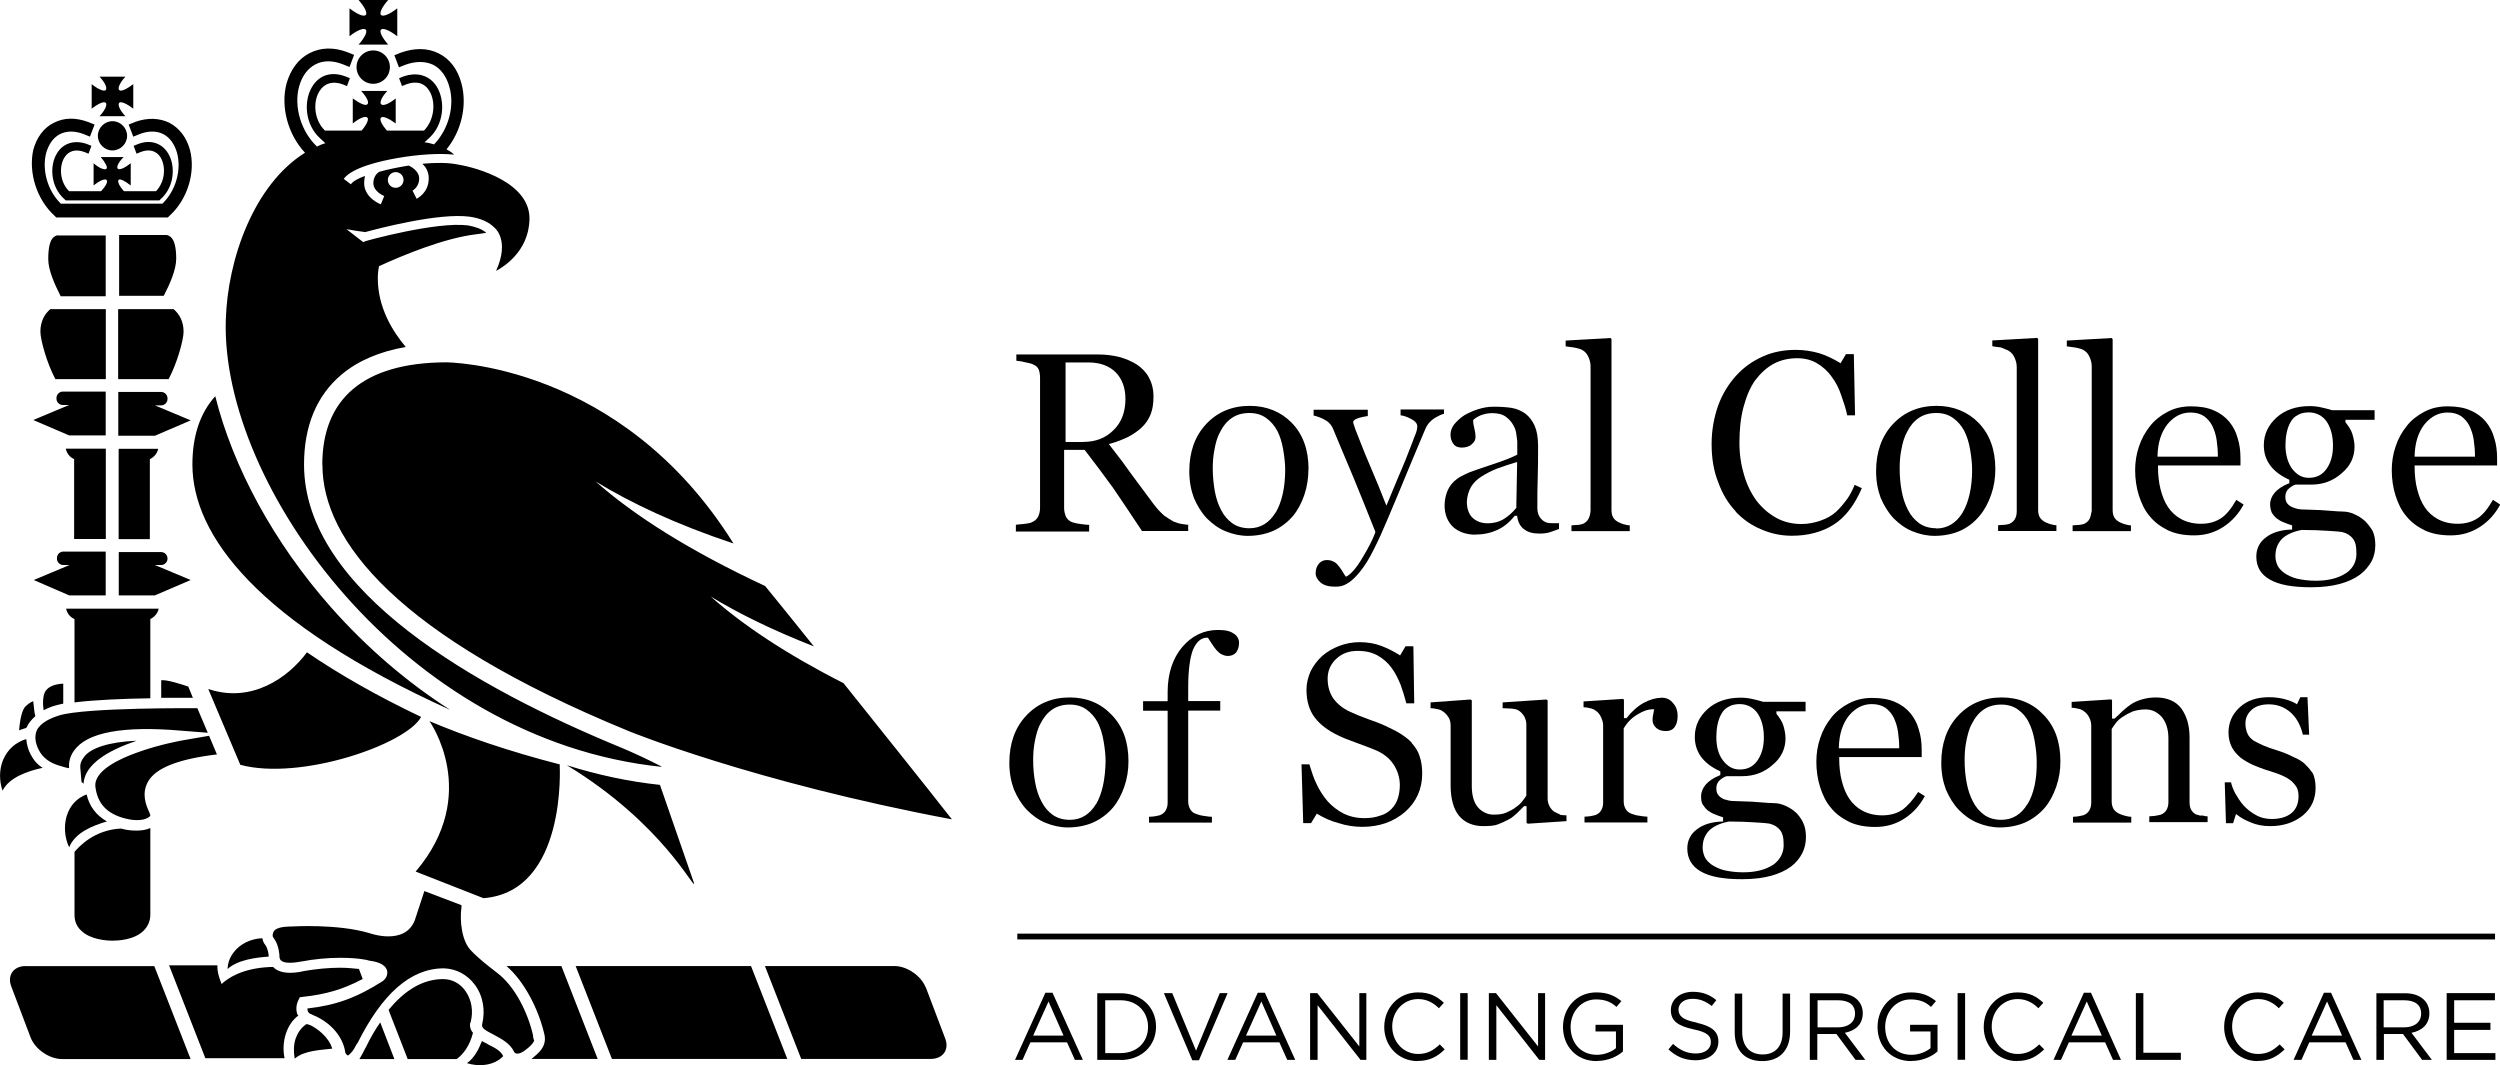 <?xml version="1.0" encoding="UTF-8"?><svg id="Layer_1" xmlns="http://www.w3.org/2000/svg" viewBox="0 0 206.72 88.08"><defs><style>.cls-1{stroke-width:0px;}</style></defs><path class="cls-1" d="M166.14,29.04c.21.14.34.31.45.55.1.24.17.48.17.76v11.95c0,.28-.07.48-.17.65s-.28.31-.48.38c-.14.03-.28.07-.48.07-.14,0-.28.03-.41.03v.48h4.82v-.48c-.14,0-.31-.03-.41-.07-.17-.03-.31-.1-.48-.17-.21-.1-.38-.24-.48-.41s-.14-.38-.14-.65v-14.09l-.07-.1-3.72.21v.48c.21.03.41.07.72.1.31.14.55.21.69.31"/><path class="cls-1" d="M108.2,38.79c0-1.58-.45-2.86-1.38-3.82-.9-.93-2.1-1.41-3.48-1.41-1.48,0-2.69.52-3.62,1.52s-1.38,2.31-1.38,3.89c0,.83.14,1.55.38,2.2.28.65.62,1.21,1.07,1.69.45.45.96.83,1.55,1.07s1.21.38,1.83.38c.76,0,1.48-.14,2.1-.41.62-.28,1.17-.69,1.62-1.21.41-.48.72-1.07.96-1.76.24-.72.34-1.41.34-2.14M105.48,42.37c-.52.86-1.24,1.31-2.17,1.31-.55,0-1.03-.14-1.41-.41-.38-.28-.69-.62-.93-1.1-.24-.45-.41-.96-.52-1.55-.1-.59-.17-1.21-.17-1.86,0-.52.03-1.03.14-1.58.1-.55.24-1.07.48-1.48.24-.48.55-.86.96-1.14s.9-.41,1.45-.41,1,.14,1.38.41.69.62.93,1.07c.21.41.38.93.48,1.52.1.59.17,1.14.17,1.69,0,1.48-.28,2.69-.79,3.55"/><path class="cls-1" d="M116.74,61.42c-.28-.31-.62-.55-1-.79-.38-.24-.79-.41-1.21-.62-.45-.21-.93-.38-1.41-.55-.48-.17-1-.38-1.52-.62-.59-.28-1.03-.65-1.34-1.07-.31-.45-.48-1-.48-1.65s.24-1.21.72-1.65c.48-.45,1.07-.65,1.76-.65s1.21.14,1.65.38.83.59,1.14,1c.31.41.55.9.76,1.41.17.48.34,1,.48,1.55h.65l-.07-4.72h-.65l-.45.76-.1-.07c-.45-.28-.93-.52-1.45-.72s-1.14-.31-1.79-.31c-.59,0-1.14.1-1.69.31-.55.21-1,.48-1.41.83-.41.38-.72.79-.96,1.27-.21.48-.34,1-.34,1.52,0,.96.24,1.72.69,2.31s1.1,1.07,1.89,1.45c.41.21.93.41,1.52.62.59.21,1.1.41,1.55.59.69.28,1.21.69,1.55,1.21s.52,1.1.52,1.72c0,.41-.07.79-.17,1.1-.1.31-.28.62-.52.86s-.55.45-.93.55c-.38.14-.79.21-1.31.21-.65,0-1.24-.14-1.72-.38s-.93-.59-1.31-1c-.38-.45-.69-.93-.93-1.45-.24-.48-.41-1.03-.59-1.62h-.65l.14,4.86h.65l.48-.79.1.07c.48.28,1.03.55,1.69.72.65.21,1.31.31,1.96.31,1.41,0,2.58-.41,3.55-1.24.93-.83,1.41-1.89,1.41-3.17,0-.55-.07-1-.21-1.41-.1-.38-.34-.76-.65-1.1"/><path class="cls-1" d="M88.46,57.67c-1.48,0-2.69.52-3.62,1.52-.93,1-1.38,2.31-1.38,3.89,0,.83.14,1.55.38,2.2.28.65.62,1.21,1.07,1.69.45.45.96.83,1.55,1.07s1.21.38,1.83.38c.76,0,1.48-.14,2.1-.41.62-.28,1.17-.69,1.62-1.21.41-.48.72-1.07.96-1.76s.34-1.38.34-2.1c0-1.58-.45-2.86-1.38-3.82-.9-.96-2.07-1.45-3.48-1.45M90.63,66.48c-.52.86-1.24,1.31-2.17,1.31-.55,0-1.03-.14-1.41-.41-.38-.28-.69-.62-.93-1.1-.24-.45-.41-.96-.52-1.55s-.17-1.21-.17-1.86c0-.52.03-1.03.14-1.58s.24-1.07.48-1.48c.24-.48.55-.86.96-1.14.41-.28.9-.41,1.45-.41s1,.14,1.38.41c.38.28.69.62.93,1.07.21.41.38.93.48,1.52.1.59.17,1.14.17,1.69-.03,1.48-.28,2.69-.79,3.55"/><path class="cls-1" d="M119.43,33.86h-3.62v.48c.28.03.55.14.83.28.34.17.55.38.55.62,0,.17-.03.38-.14.65-.1.24-.17.41-.21.55-.41,1.07-.79,2.03-1.14,2.82-.34.79-.65,1.58-.96,2.31l-.1.24-.1-.24c-.31-.79-.72-1.83-1.27-3.1-.55-1.27-.93-2.31-1.21-3-.03-.1-.07-.21-.1-.31-.03-.1-.07-.17-.07-.24,0-.21.31-.31.52-.38.24-.07.48-.1.69-.14v-.52h-4.48v.48c.31.07.59.17.9.34.34.17.59.45.72.79.59,1.38,1.14,2.76,1.69,4.03.52,1.27,1.14,2.79,1.79,4.44v.07c-.21.59-.59,1.31-1.07,2.1-.48.83-.93,1.31-1.27,1.52l-.1.03-.07-.1c-.07-.1-.17-.28-.28-.45s-.21-.31-.31-.41c-.1-.14-.24-.24-.41-.31-.14-.07-.31-.1-.52-.1-.24,0-.45.1-.62.28-.17.21-.28.45-.28.79,0,.31.14.55.41.79.28.24.69.34,1.21.34.28,0,.52-.03.76-.14s.52-.28.83-.59c.31-.31.65-.72,1-1.27s.72-1.31,1.17-2.27c.34-.76.83-1.93,1.48-3.48.65-1.58,1.38-3.34,2.2-5.27.17-.41.45-.72.79-.93.31-.17.55-.31.76-.34v-.38h.03Z"/><path class="cls-1" d="M102.06,52.43c-.28-.24-.72-.34-1.34-.34-1.17,0-2.17.48-2.96,1.41-.79.93-1.21,2.2-1.21,3.72v.76h-2.03v.79h2.03v7.61c0,.28-.07.48-.17.65s-.28.31-.48.38c-.14.03-.28.07-.48.1l-.41.03v.48h5.2v-.48c-.17,0-.38-.03-.62-.07-.28-.03-.52-.1-.69-.17-.24-.07-.38-.21-.48-.38-.1-.17-.17-.38-.17-.65v-7.51h2.65v-.79h-2.65v-1.14c0-1.38.14-2.41.38-3.07.28-.65.65-1.03,1.17-1.03h.07l.03.03c.07.1.17.28.31.48.1.17.24.34.38.52.14.14.28.28.41.34s.31.14.52.14c.31,0,.52-.1.69-.28.14-.21.24-.45.24-.72.03-.34-.1-.59-.38-.83"/><path class="cls-1" d="M121.98,44.2c.72,0,1.31-.14,1.83-.38s1-.62,1.41-1.14l.03-.03h.21v.1c.07.45.28.83.59,1.03.31.24.72.34,1.24.34.31,0,.59-.03.83-.1.24-.07.48-.17.79-.28v-.48h-.59c-.24,0-.41-.03-.55-.1-.21-.1-.38-.28-.48-.45-.1-.17-.17-.41-.17-.69,0-.9,0-1.76.03-2.51.03-.76.03-1.65.03-2.65,0-.69-.1-1.24-.28-1.65s-.45-.76-.76-1c-.34-.24-.72-.41-1.14-.48s-.93-.1-1.52-.1c-.41,0-.83.07-1.27.21-.45.14-.79.31-1.1.48-.34.21-.62.48-.86.76-.21.28-.31.55-.31.86,0,.28.07.55.24.76.14.21.38.31.69.31.34,0,.65-.1.83-.28.21-.17.31-.38.31-.59s-.03-.45-.1-.72-.1-.48-.1-.65v-.03l.03-.03c.14-.14.31-.24.62-.38.28-.1.59-.17.93-.17.48,0,.86.1,1.14.31.28.21.48.45.62.72.14.24.21.48.24.76.03.28.07.45.07.55v1.1l-.07.03c-.34.17-1,.45-1.96.76-.96.31-1.58.55-1.89.65-.24.1-.52.24-.79.38-.28.17-.48.34-.65.52-.21.24-.38.52-.48.83-.1.31-.17.65-.17,1.03,0,.72.24,1.34.72,1.79.48.41,1.1.62,1.83.62M121.63,40.27c.21-.34.48-.62.86-.86s.83-.48,1.27-.65.96-.34,1.55-.52l.14-.03-.07,3.79-.03.03c-.28.34-.59.62-.96.86s-.86.38-1.38.38c-.48,0-.9-.14-1.24-.45-.31-.28-.48-.76-.48-1.34.03-.45.14-.86.34-1.21"/><path class="cls-1" d="M143.51,42.3c.62.65,1.31,1.14,2.14,1.48.79.34,1.62.52,2.51.52,1.34,0,2.51-.31,3.48-.93.93-.59,1.72-1.62,2.31-3l-.59-.28c-.17.41-.38.83-.62,1.17-.28.38-.59.76-.93,1.07s-.79.55-1.27.72c-.48.17-1.03.28-1.58.28-.76,0-1.48-.17-2.1-.52-.62-.34-1.17-.83-1.62-1.41-.45-.62-.79-1.31-1.03-2.14-.24-.79-.38-1.69-.38-2.65,0-1.07.1-2.07.34-2.96.24-.9.55-1.62.96-2.2.45-.59.96-1.07,1.55-1.38s1.24-.45,1.93-.45c.62,0,1.17.14,1.62.41.48.28.9.65,1.24,1.14.31.41.59.93.79,1.55.21.59.38,1.1.48,1.62h.65l-.1-5.06h-.65l-.45.76-.1-.07c-.52-.31-1.1-.59-1.65-.76-.59-.17-1.24-.28-1.96-.28-.96,0-1.89.17-2.72.55-.86.38-1.58.9-2.2,1.58s-1.14,1.52-1.48,2.45c-.34.96-.55,2.03-.55,3.2s.17,2.24.55,3.17c.34.96.83,1.76,1.45,2.41"/><path class="cls-1" d="M98.34,43.4c-.17,0-.34-.03-.59-.07-.28-.03-.52-.14-.72-.21-.24-.14-.52-.31-.76-.48-.24-.21-.55-.52-.86-.93-.69-.93-1.31-1.76-1.79-2.41-.48-.69-1.1-1.52-1.83-2.45l-.1-.14.14-.03c.52-.14,1-.34,1.45-.55.41-.21.79-.48,1.1-.76.34-.31.59-.69.76-1.1s.24-.93.24-1.48c0-.62-.14-1.14-.38-1.58-.24-.45-.59-.79-1-1.07-.45-.28-.93-.48-1.45-.62-.55-.14-1.14-.21-1.76-.21h-6.75v.52c.17.03.38.03.62.1.28.07.52.1.69.17.28.1.48.28.55.48.07.21.1.41.1.69v10.75c0,.28-.07.52-.17.72s-.28.34-.52.45c-.14.07-.38.1-.69.14-.28.03-.48.03-.62.07v.55h6.06v-.55c-.21,0-.41-.03-.69-.07-.31-.03-.55-.1-.69-.14-.28-.1-.45-.28-.55-.48-.07-.21-.14-.41-.14-.69v-4.82h1.69l.03.03c.83,1.07,1.62,2.14,2.34,3.13.69,1,1.48,2.2,2.38,3.55h3.82v-.52h.07ZM89.59,36.55h-1.48v-6.58h1.89c.96,0,1.72.28,2.27.83.52.55.79,1.27.79,2.2,0,1.07-.34,1.96-1,2.58-.65.65-1.48.96-2.48.96"/><path class="cls-1" d="M181.67,67.38c-.24-.1-.38-.24-.48-.41s-.14-.38-.14-.65v-5.34c0-1-.24-1.79-.69-2.41-.45-.59-1.17-.9-2.1-.9-.45,0-.83.07-1.17.17s-.65.24-.9.41c-.21.14-.45.34-.69.55-.24.24-.45.45-.62.59l-.03.03h-.21v-1.52l-.07-.07-3.27.21v.48c.17,0,.34.03.48.07.21.03.38.1.52.21.21.14.34.31.45.52s.17.45.17.69v6.37c0,.28-.07.48-.17.65s-.28.31-.48.38c-.14.03-.28.07-.48.1l-.38.03v.48h4.82v-.48c-.14,0-.31-.03-.45-.07-.17-.03-.34-.1-.52-.17-.21-.1-.38-.24-.48-.38-.1-.17-.17-.38-.17-.65v-5.99c.07-.1.17-.28.31-.45.14-.21.34-.38.59-.55s.52-.31.83-.45c.31-.1.69-.17,1.07-.17.52,0,.96.21,1.34.62.34.41.55,1,.55,1.76v5.3c0,.28-.07.48-.17.65s-.28.31-.48.38c-.14.03-.31.07-.52.1-.14,0-.31.03-.41.03v.48h4.82v-.48c-.17,0-.31-.03-.41-.07-.14.03-.31,0-.45-.07"/><path class="cls-1" d="M184.91,41.34c-.41.72-.83,1.24-1.27,1.52-.48.31-1.03.45-1.65.45s-1.17-.14-1.62-.38c-.45-.24-.83-.59-1.1-1-.28-.41-.48-.93-.62-1.48-.14-.55-.21-1.17-.21-1.86v-.1h6.82v-.59c0-.62-.07-1.17-.24-1.69-.14-.52-.38-.96-.69-1.34-.31-.38-.76-.72-1.27-.93-.52-.24-1.17-.34-1.89-.34s-1.34.14-1.93.45c-.59.31-1.07.69-1.45,1.17-.41.52-.72,1.07-.93,1.72-.21.62-.31,1.27-.31,1.93,0,.72.1,1.45.31,2.1s.48,1.24.9,1.72c.38.48.9.86,1.52,1.17.62.28,1.31.41,2.14.41.93,0,1.72-.24,2.45-.72.69-.45,1.24-1.07,1.65-1.83l-.59-.38ZM178.4,37.69c.03-1.1.31-1.96.83-2.62.52-.62,1.14-.96,1.89-.96.45,0,.83.1,1.14.31.28.21.52.48.69.83.14.31.28.69.34,1.14s.1.86.1,1.27v.1h-4.99v-.07Z"/><path class="cls-1" d="M172.75,42.96c-.1.17-.28.31-.48.38-.14.03-.28.07-.48.07-.14,0-.28.03-.41.03v.48h4.82v-.48c-.14,0-.31-.03-.41-.07-.17-.03-.31-.1-.48-.17-.21-.1-.38-.24-.48-.41s-.14-.38-.14-.65v-14.09l-.07-.1-3.72.21v.48c.21.03.45.07.72.1.34.07.59.14.72.24.21.14.34.31.45.55.1.24.17.48.17.76v11.95c-.07.34-.1.55-.21.72"/><path class="cls-1" d="M190.63,63.21c-.24-.24-.59-.45-1-.62-.41-.21-.83-.38-1.27-.52-.45-.14-.86-.28-1.17-.41-.31-.14-.59-.28-.83-.41-.24-.17-.41-.34-.52-.59s-.17-.52-.17-.83c0-.45.17-.83.52-1.14s.83-.45,1.41-.45c.72,0,1.34.24,1.86.72.48.45.79,1.07.96,1.79h.52l-.14-3.1h-.59l-.28.59-.1-.07c-.24-.14-.59-.28-1-.38-.41-.1-.83-.14-1.21-.14-1.03,0-1.83.28-2.45.86-.59.55-.9,1.24-.9,2.07,0,.45.1.86.28,1.21s.45.62.72.86c.28.21.62.41,1,.59.41.17.76.31,1.07.41.41.14.79.24,1.14.38s.62.28.86.45.41.38.55.59c.14.24.17.52.17.79,0,.59-.21,1.07-.59,1.38s-.93.48-1.62.48c-.48,0-.93-.1-1.34-.34-.38-.21-.72-.48-1-.79s-.48-.65-.69-1c-.17-.34-.28-.62-.34-.9h-.52l.1,3.38h.59l.24-.76.14.1c.21.17.55.38,1.07.59.48.21,1.03.31,1.62.31,1.1,0,2-.31,2.72-.9.69-.59,1.03-1.34,1.03-2.27,0-.45-.07-.83-.21-1.17-.17-.24-.38-.52-.65-.76"/><path class="cls-1" d="M128.59,67.17c-.21-.14-.34-.28-.45-.48-.1-.17-.17-.41-.17-.65v-8.13l-.1-.07-3.62.24v.48c.28,0,.52.03.72.03.28.03.48.07.62.17.21.14.34.31.45.48.1.21.17.41.17.65v5.89c-.07.14-.21.31-.34.48s-.31.34-.52.48c-.21.17-.48.31-.79.45-.31.14-.65.17-1.07.17-.48,0-.93-.21-1.27-.59s-.52-1-.52-1.76v-7.1l-.1-.07-3.31.24v.48c.17,0,.34.03.52.07.21.03.38.1.52.21.21.14.34.31.45.48s.17.41.17.69v4.93c0,1.1.24,1.96.69,2.51.45.55,1.14.86,2,.86.52,0,.93-.03,1.21-.14s.59-.24.9-.41c.28-.14.48-.34.69-.52l.55-.55.03-.03h.21v1.38l.1.07,3.2-.21v-.48c-.17,0-.34-.03-.48-.03-.14-.1-.31-.14-.45-.24"/><path class="cls-1" d="M206.13,41.34c-.41.72-.83,1.24-1.27,1.52-.48.31-1.03.45-1.65.45s-1.17-.14-1.62-.38c-.45-.24-.83-.59-1.1-1-.28-.41-.48-.93-.62-1.48-.14-.55-.21-1.17-.21-1.86v-.1h6.82v-.59c0-.62-.07-1.17-.24-1.69-.14-.52-.38-.96-.69-1.34-.31-.38-.76-.72-1.27-.93-.52-.24-1.17-.34-1.89-.34s-1.34.14-1.93.45c-.59.31-1.07.69-1.45,1.17-.41.52-.72,1.07-.93,1.72-.21.62-.31,1.27-.31,1.93,0,.72.1,1.45.31,2.1.21.65.48,1.24.9,1.72.38.48.9.86,1.52,1.17.62.28,1.31.41,2.14.41.93,0,1.72-.24,2.45-.72.69-.45,1.24-1.07,1.65-1.83l-.59-.38ZM199.66,37.69c.03-1.1.31-1.96.83-2.62.52-.62,1.14-.96,1.89-.96.45,0,.83.1,1.14.31.28.21.52.48.69.83.14.31.28.69.34,1.14s.1.86.1,1.27v.1h-4.99v-.07Z"/><path class="cls-1" d="M165.52,57.67c-1.48,0-2.69.52-3.62,1.52-.93,1-1.38,2.31-1.38,3.89,0,.83.14,1.55.38,2.2.28.65.62,1.21,1.07,1.69.45.45.96.83,1.55,1.07s1.21.38,1.83.38c.76,0,1.48-.14,2.1-.41.62-.28,1.17-.69,1.62-1.21.41-.48.72-1.07.96-1.76.24-.69.34-1.38.34-2.1,0-1.58-.45-2.86-1.38-3.82-.9-.96-2.07-1.45-3.48-1.45M167.65,66.48c-.52.86-1.24,1.31-2.17,1.31-.55,0-1.03-.14-1.41-.41-.38-.28-.69-.62-.93-1.1-.24-.45-.41-.96-.52-1.55s-.17-1.21-.17-1.86c0-.52.03-1.03.14-1.58s.24-1.07.48-1.48c.24-.48.55-.86.96-1.14.41-.28.9-.41,1.45-.41s1,.14,1.38.41c.38.28.69.62.9,1.07.21.41.38.93.48,1.52.1.59.17,1.14.17,1.69.03,1.48-.24,2.69-.76,3.55"/><path class="cls-1" d="M195.52,43.06c-.24-.24-.55-.41-.86-.55s-.62-.21-.93-.21c-.24,0-.62-.03-1.14-.07s-.96-.07-1.24-.07-.55-.03-.83-.03-.52-.03-.72-.1c-.21-.07-.41-.14-.59-.31s-.24-.38-.24-.65.1-.52.31-.69c.17-.14.38-.28.55-.31h1.31c.93,0,1.79-.31,2.48-.93.72-.59,1.07-1.34,1.07-2.2,0-.34-.07-.69-.17-1.03s-.31-.65-.55-.96l-.03-.03v-.21h2.41v-.79h-3.51c-.31-.1-.62-.17-.93-.24-.31-.07-.62-.1-.93-.1-1.1,0-2.03.31-2.72.93s-1.07,1.38-1.07,2.31c0,.62.17,1.17.52,1.65s.86.86,1.52,1.17l.07.03v.31h-.07c-.52.21-.9.48-1.14.76-.24.28-.38.62-.38.96,0,.28.07.52.14.69.1.17.24.34.41.48.14.1.34.24.55.31.21.1.45.17.65.24l.07.03v.34h-.1c-.83.03-1.55.24-2.07.65-.52.38-.79.93-.79,1.58,0,.86.38,1.48,1.1,1.89.76.45,1.89.65,3.44.65.93,0,1.72-.1,2.38-.28.62-.17,1.17-.41,1.65-.76.41-.31.72-.69.96-1.1.21-.41.31-.86.31-1.34s-.07-.86-.24-1.21c-.17-.28-.38-.55-.65-.83M188.98,36.82c0-.34.03-.69.1-1.03.07-.34.17-.62.31-.86.14-.28.34-.48.62-.62.24-.14.55-.21.9-.21.62,0,1.14.28,1.48.76.34.52.52,1.17.52,2,0,.76-.17,1.38-.52,1.89s-.83.76-1.48.76c-.59,0-1.03-.28-1.41-.79-.31-.45-.52-1.1-.52-1.89M193.97,47.4c-.62.41-1.45.62-2.48.62-.59,0-1.1-.07-1.55-.17-.41-.1-.76-.28-1.03-.45-.28-.21-.48-.41-.59-.65-.1-.24-.17-.48-.17-.76,0-.59.17-1.03.52-1.41.34-.34.9-.62,1.65-.76h.03c.79,0,1.52.03,2.1.07.62.03,1,.07,1.21.1.41.1.69.28.9.55.21.28.28.62.28,1.03.07.79-.24,1.41-.86,1.83"/><path class="cls-1" d="M137.34,57.7c-.41,0-.9.14-1.41.41-.52.28-1,.72-1.41,1.24l-.03.03h-.21v-1.52l-.07-.07-3.27.21v.48c.17,0,.34.03.48.07.21.03.38.1.52.21.21.14.34.31.45.55.1.21.17.45.17.69v6.37c0,.28-.07.48-.17.65s-.28.31-.48.38c-.14.03-.28.07-.48.1l-.41.03v.48h5.2v-.48c-.17,0-.38-.03-.62-.07-.28-.03-.52-.1-.69-.17-.21-.07-.38-.21-.48-.38s-.17-.38-.17-.65v-6.03c.31-.52.69-.9,1.17-1.17.45-.28.86-.41,1.21-.41h.14l-.03.14c-.03.14-.03.24-.07.38-.03.1-.03.24-.03.41,0,.21.1.41.28.59s.45.28.83.28c.31,0,.55-.1.72-.34s.24-.55.24-.9c0-.45-.14-.83-.38-1.07-.24-.31-.55-.45-.96-.45"/><path class="cls-1" d="M131.31,42.96c-.1.17-.28.31-.48.38-.14.03-.28.07-.48.07-.14,0-.28.03-.41.03v.48h4.82v-.48c-.14,0-.31-.03-.41-.07-.17-.03-.31-.1-.48-.17-.21-.1-.38-.24-.48-.41s-.14-.38-.14-.65v-14.09l-.07-.1-3.72.21v.48c.21.03.45.07.72.1.34.07.59.14.72.24.21.14.34.31.45.55.1.24.17.48.17.76v11.95c-.03.34-.1.55-.21.72"/><path class="cls-1" d="M163.69,42.65c.41-.48.72-1.07.96-1.76.24-.69.34-1.38.34-2.1,0-1.58-.45-2.86-1.38-3.82-.9-.93-2.1-1.41-3.48-1.41-1.48,0-2.69.52-3.62,1.52s-1.38,2.31-1.38,3.89c0,.83.14,1.55.38,2.2.28.65.62,1.21,1.07,1.69.45.45.96.83,1.55,1.07s1.21.38,1.83.38c.76,0,1.48-.14,2.1-.41.62-.28,1.17-.69,1.62-1.24M160.11,43.68c-.55,0-1.03-.14-1.41-.41-.38-.28-.69-.62-.93-1.1-.24-.45-.41-.96-.52-1.55s-.17-1.21-.17-1.86c0-.52.03-1.07.14-1.58.1-.55.24-1.07.48-1.48.24-.48.55-.86.96-1.14.41-.28.9-.41,1.45-.41s1,.14,1.38.41.69.62.93,1.07c.21.41.38.93.48,1.52.1.59.17,1.14.17,1.69,0,1.48-.28,2.69-.79,3.55-.52.86-1.27,1.31-2.17,1.31"/><path class="cls-1" d="M157.28,66.97c-.45.31-1.03.45-1.65.45s-1.17-.14-1.62-.38c-.45-.24-.83-.59-1.1-1-.28-.41-.48-.93-.62-1.48-.14-.55-.21-1.17-.21-1.86v-.1h6.82v-.59c0-.62-.07-1.17-.24-1.69-.14-.52-.38-.96-.69-1.34s-.76-.72-1.27-.93c-.52-.24-1.17-.34-1.89-.34s-1.34.14-1.93.45-1.07.69-1.45,1.17c-.41.52-.72,1.07-.93,1.72-.21.62-.31,1.27-.31,1.93,0,.72.1,1.45.31,2.1s.48,1.24.9,1.72c.38.48.9.86,1.52,1.17.62.28,1.31.41,2.14.41.93,0,1.72-.24,2.45-.72.69-.45,1.24-1.07,1.65-1.83l-.55-.34c-.45.69-.9,1.17-1.31,1.48M152.05,61.8c.03-1.1.31-1.96.83-2.62.52-.62,1.14-.96,1.89-.96.45,0,.83.1,1.14.31.28.21.52.48.69.83.14.31.28.69.34,1.14s.1.86.1,1.27v.1h-4.99v-.07Z"/><path class="cls-1" d="M148.47,67.17c-.24-.24-.55-.41-.86-.55s-.62-.21-.93-.21c-.24,0-.62-.03-1.14-.07s-.93-.07-1.24-.07c-.28,0-.55-.03-.83-.03s-.52-.03-.72-.1c-.21-.03-.41-.14-.59-.31s-.24-.38-.24-.65.1-.52.31-.69c.17-.14.38-.28.55-.31h1.31c.93,0,1.79-.31,2.48-.93.72-.59,1.07-1.34,1.07-2.2,0-.34-.07-.69-.17-1.03s-.31-.65-.55-.96l-.03-.03v-.21h2.41v-.79h-3.51c-.31-.1-.62-.17-.93-.24-.31-.07-.62-.1-.93-.1-1.1,0-2.03.31-2.72.93-.69.62-1.07,1.38-1.07,2.31,0,.62.17,1.17.52,1.65s.86.86,1.52,1.17l.07.03v.31l-.07.03c-.52.21-.9.48-1.14.76-.24.28-.38.62-.38.96,0,.28.03.52.14.69s.24.34.41.48c.14.1.34.24.55.31.21.1.45.17.65.24l.07.03v.34h-.1c-.83.03-1.55.24-2.07.65-.52.38-.79.93-.79,1.58,0,.83.38,1.48,1.1,1.89.76.45,1.89.65,3.44.65.93,0,1.72-.1,2.38-.28.62-.17,1.17-.41,1.65-.76.41-.31.72-.69.93-1.1s.31-.86.31-1.34-.07-.86-.24-1.21c-.14-.31-.38-.62-.62-.86M141.92,60.94c0-.34.03-.69.1-1.03.07-.34.17-.62.31-.86.14-.28.34-.48.62-.62.24-.14.55-.21.9-.21.62,0,1.14.28,1.48.76.34.52.52,1.17.52,2,0,.76-.17,1.38-.52,1.89s-.83.76-1.48.76c-.59,0-1.03-.28-1.41-.79-.34-.45-.52-1.1-.52-1.89M146.61,71.51c-.62.41-1.45.62-2.48.62-.59,0-1.1-.07-1.55-.17-.41-.1-.76-.28-1.03-.45-.28-.21-.48-.41-.59-.65-.1-.24-.17-.48-.17-.76,0-.59.17-1.03.52-1.41.34-.34.9-.62,1.65-.76h.03c.79,0,1.52.03,2.1.07.62.03,1.03.07,1.21.1.41.1.69.28.9.55.21.28.28.62.28,1.03.07.79-.28,1.41-.86,1.83"/><rect class="cls-1" x="84.12" y="77.2" width="122.19" height=".48"/><path class="cls-1" d="M89.53,87.64h-.65l-.65-1.45h-3.03l-.65,1.45h-.62l2.51-5.55h.59l2.51,5.55ZM86.7,82.81l-1.27,2.82h2.51l-1.24-2.82Z"/><path class="cls-1" d="M92.66,87.64h-1.93v-5.51h1.93c1.72,0,2.93,1.17,2.93,2.76s-1.21,2.76-2.93,2.76M92.66,82.71h-1.27v4.37h1.27c1.38,0,2.27-.93,2.27-2.17s-.9-2.2-2.27-2.2"/><polygon class="cls-1" points="100.86 82.12 101.51 82.12 99.14 87.67 98.59 87.67 96.24 82.12 96.93 82.12 98.9 86.88 100.86 82.12"/><path class="cls-1" d="M107.09,87.64h-.65l-.65-1.45h-3l-.65,1.45h-.65l2.51-5.55h.59l2.51,5.55ZM104.3,82.81l-1.27,2.82h2.51l-1.24-2.82Z"/><polygon class="cls-1" points="112.4 82.12 112.98 82.12 112.98 87.64 112.5 87.64 108.95 83.12 108.95 87.64 108.33 87.64 108.33 82.12 108.92 82.12 112.4 86.53 112.4 82.12"/><path class="cls-1" d="M117.22,87.74c-1.58,0-2.76-1.24-2.76-2.82s1.17-2.86,2.79-2.86c1,0,1.58.34,2.14.86l-.41.45c-.45-.45-1-.76-1.72-.76-1.21,0-2.14,1-2.14,2.27s.93,2.27,2.14,2.27c.76,0,1.24-.28,1.79-.79l.41.41c-.59.59-1.24.96-2.24.96"/><rect class="cls-1" x="120.74" y="82.12" width=".62" height="5.51"/><polygon class="cls-1" points="127.18 82.12 127.76 82.12 127.76 87.64 127.28 87.64 123.73 83.12 123.73 87.64 123.11 87.64 123.11 82.12 123.7 82.12 127.18 86.53 127.18 82.12"/><path class="cls-1" d="M132.03,87.74c-1.72,0-2.79-1.27-2.79-2.82s1.1-2.86,2.76-2.86c.93,0,1.52.28,2.07.72l-.41.48c-.41-.38-.9-.62-1.69-.62-1.21,0-2.1,1.03-2.1,2.27,0,1.31.83,2.31,2.17,2.31.62,0,1.21-.24,1.58-.55v-1.38h-1.69v-.55h2.27v2.2c-.45.41-1.24.79-2.17.79"/><path class="cls-1" d="M140.3,84.57c1.24.28,1.79.72,1.79,1.55,0,.96-.79,1.55-1.89,1.55-.86,0-1.58-.28-2.24-.9l.38-.45c.59.52,1.14.79,1.89.79s1.24-.38,1.24-.93c0-.52-.28-.83-1.45-1.07-1.27-.28-1.86-.69-1.86-1.58s.76-1.52,1.83-1.52c.79,0,1.38.24,1.93.69l-.38.48c-.52-.41-1.03-.59-1.58-.59-.72,0-1.17.38-1.17.9.03.52.31.83,1.52,1.07"/><path class="cls-1" d="M148.02,85.29c0,1.62-.93,2.45-2.31,2.45s-2.27-.83-2.27-2.38v-3.2h.62v3.17c0,1.17.62,1.86,1.69,1.86,1,0,1.65-.62,1.65-1.83v-3.2h.62v3.13h0Z"/><path class="cls-1" d="M153.43,87.64l-1.58-2.14h-1.58v2.14h-.62v-5.51h2.38c1.21,0,2,.65,2,1.65,0,.93-.62,1.45-1.48,1.62l1.69,2.24h-.79ZM151.98,82.71h-1.69v2.24h1.69c.83,0,1.41-.41,1.41-1.14s-.52-1.1-1.41-1.1"/><path class="cls-1" d="M158.04,87.74c-1.72,0-2.79-1.27-2.79-2.82s1.1-2.86,2.76-2.86c.93,0,1.52.28,2.07.72l-.41.48c-.41-.38-.9-.62-1.69-.62-1.21,0-2.1,1.03-2.1,2.27,0,1.31.83,2.31,2.17,2.31.62,0,1.21-.24,1.58-.55v-1.38h-1.69v-.55h2.27v2.2c-.45.41-1.24.79-2.17.79"/><rect class="cls-1" x="161.87" y="82.12" width=".62" height="5.51"/><path class="cls-1" d="M166.79,87.74c-1.58,0-2.76-1.24-2.76-2.82s1.17-2.86,2.79-2.86c1,0,1.58.34,2.14.86l-.41.45c-.45-.45-1-.76-1.72-.76-1.21,0-2.14,1-2.14,2.27s.93,2.27,2.14,2.27c.76,0,1.24-.28,1.79-.79l.41.41c-.62.59-1.24.96-2.24.96"/><path class="cls-1" d="M175.37,87.64h-.65l-.65-1.45h-3l-.65,1.45h-.62l2.51-5.55h.59l2.48,5.55ZM172.55,82.81l-1.27,2.82h2.51l-1.24-2.82Z"/><polygon class="cls-1" points="176.61 82.12 177.23 82.12 177.23 87.05 180.33 87.05 180.33 87.64 176.61 87.64 176.61 82.12"/><path class="cls-1" d="M186.67,87.74c-1.58,0-2.76-1.24-2.76-2.82s1.17-2.86,2.79-2.86c1,0,1.58.34,2.14.86l-.41.45c-.45-.45-1-.76-1.72-.76-1.21,0-2.14,1-2.14,2.27s.93,2.27,2.14,2.27c.76,0,1.24-.28,1.79-.79l.41.41c-.62.59-1.24.96-2.24.96"/><path class="cls-1" d="M195.25,87.64h-.65l-.65-1.45h-3l-.65,1.45h-.65l2.51-5.55h.59l2.51,5.55ZM192.42,82.81l-1.27,2.82h2.51l-1.24-2.82Z"/><path class="cls-1" d="M200.28,87.64l-1.58-2.14h-1.58v2.14h-.62v-5.51h2.38c1.21,0,2,.65,2,1.65,0,.93-.62,1.45-1.48,1.62l1.69,2.24h-.79ZM198.79,82.71h-1.69v2.24h1.69c.83,0,1.41-.41,1.41-1.14s-.52-1.1-1.41-1.1"/><polygon class="cls-1" points="206.3 82.71 202.93 82.71 202.93 84.57 205.93 84.57 205.93 85.16 202.93 85.16 202.93 87.08 206.34 87.08 206.34 87.64 202.31 87.64 202.31 82.12 206.3 82.12 206.3 82.71"/><path class="cls-1" d="M30.24,2.45c.17.17-.1.69-.59,1.24h2.45c-.48-.55-.76-1.07-.59-1.24s.72.07,1.34.55V.69c-.62.48-1.17.72-1.34.55s.1-.69.59-1.24h-2.45c.48.55.76,1.07.59,1.24s-.72-.07-1.34-.55v2.31c.59-.48,1.17-.72,1.34-.55M13.33,56.25v1.45h2.62l-.38-.93c-.62-.21-1.83-.59-2.24-.52M6.16,51.19v6.89c1.69-.21,4.13-.31,6.27-.34v-6.55c.34-.17.62-.48.69-.86h-7.65c.07.38.31.69.69.86M8.75,44.58v-7.48h-3.31c.07.38.34.72.69.86v6.61h2.62ZM4.44,19.6c-.31.28-.45.86-.45,1.83,0,.9.52,2.07,1.03,3.07h3.72v-5.03h-3.89c-.1-.03-.24,0-.41.14M3.34,27.42c0,.69.55,2.65,1.24,3.93h4.17v-5.79h-4.58c-.48.38-.83,1.03-.83,1.86M5.71,49.23h3.03v-3.62h-3.51c-.28,0-.52.24-.52.52v.07c0,.28.24.52.52.52h.52l-2.96,1.24,2.93,1.27ZM3.61,58.73c.31-.17.65-.31,1.03-.41.17-.03.34-.1.59-.14v-1.65c-.69.03-1.21.24-1.45.59-.28.38-.24,1.24-.17,1.62M5.71,36s0,.03,0,0h3.03v-3.62h-3.55c-.28,0-.52.24-.52.52v.07c0,.28.24.52.52.52h.52l-2.96,1.24,2.96,1.27ZM9.81,49.23h3l2.96-1.27-2.96-1.24h.52c.28,0,.52-.24.52-.52v-.03c0-.28-.24-.52-.52-.52h-3.51v3.58ZM30.86,4.17c-.76,0-1.38.62-1.38,1.38s.62,1.38,1.38,1.38,1.38-.62,1.38-1.38-.62-1.38-1.38-1.38M46.88,63.28c7.99,4.86,10.58,10.44,10.51,9.75l-2.82-8.13c-2.62-.28-5.17-.83-7.68-1.62M9.81,44.58h2.58v-6.61c.34-.17.62-.48.69-.86h-3.27v7.48ZM4.78,63.28h.03c.34.1.65.21.9.24-.03-.38.03-.93.41-1.45,1.07-1.52,4.06-2.07,8.89-1.65l2.17.17-.86-2.03c-.17,0-9.2-.07-11.4.59-.69.21-1.58.59-1.89,1.27-.17.45-.14.96.17,1.58.34.69.96,1.07,1.58,1.27M26.66,38.44c0,6.27,6.2,14.16,25.32,22.01,0,0,10.23,4.2,26.73,7.3-2.48-3.17-5.86-7.37-8.96-11.26-4.75-2.41-8.34-4.82-10.99-7.17,2.31,1.41,5.13,2.79,8.54,4.13-1.55-1.93-2.96-3.69-4.03-4.99-6.27-2.93-10.82-5.82-14.02-8.65,2.93,1.79,6.65,3.55,11.4,5.13-9.34-14.98-23.77-14.98-23.77-14.98-6.89.03-10.23,3.07-10.23,8.47M54.7,63.38c-1.07-.55-2.17-1.07-3.31-1.55-11.99-4.93-26.25-12.95-26.25-23.42,0-3.17,1.03-5.68,3.07-7.41,1.38-1.17,3.17-1.93,5.34-2.31-1.07-1.27-2.31-3.24-2.31-5.68,0-.34.03-.65.1-1,1.89-.86,5.37-2.34,8.13-2.65l.69-.1.03-.03c-.38-.31-.9-.48-1.48-.59-2.62-.34-8.44,1.27-8.51,1.31l-.17.07-1.38-1.07.83.14.72.1c1.03-.28,6.1-1.62,8.65-1.27.96.14,1.62.48,2.03.9,0,0,1.31,1,.14,3.58.52-.28,2.69-1.55,2.76-4.24.1-3-4.2-4.27-5.89-4.55-.79-.17-1.86-.17-2.96-.07.28.28.52.65.52,1.21,0,1.21-.96,1.65-1,1.69l-.17-.34-.17-.34s.55-.28.55-1c0-.65-.72-1-.86-1.07-.86.14-1.72.31-2.45.52-.17.1-.48.41-.48.93,0,.72.9,1.07.9,1.07l-.28.69c-.07-.03-1.38-.55-1.38-1.76,0-.21.03-.41.07-.59-.59.21-1,.45-1.17.69l-.59-.45c.72-.96,3.07-1.48,4.44-1.72,1.76-.31,3.55-.41,4.68-.28-.07-.07-.1-.1-.1-.1,0,0-.14-.14-.52-.34,1.24-1.52,1.72-3.62,1.24-5.44-.31-1.17-.96-2.03-1.86-2.48-.93-.48-2.03-.48-3.17-.07l-.52.21.38,1,.52-.21c.86-.31,1.65-.31,2.31,0,.62.31,1.1.96,1.34,1.83.45,1.58-.07,3.51-1.27,4.75-.24-.07-.48-.14-.79-.17l.34-.31c1.31-1.17,1.38-3.13.69-4.27-.59-.96-1.62-1.27-2.79-.86l-.34.14.24.65.34-.14c.83-.31,1.52-.14,1.93.55.52.86.45,2.34-.45,3.27h-3.07c-.41-.48-.65-.93-.48-1.07.14-.17.65.07,1.21.48v-2.07c-.55.45-1.03.65-1.21.48-.14-.17.07-.62.52-1.1h-2.17c.45.48.69.96.52,1.1-.14.17-.65-.07-1.21-.48v2.07c.55-.45,1.07-.65,1.21-.48.14.14-.07.59-.48,1.07h-3.03c-.93-.9-1-2.41-.45-3.27.41-.65,1.1-.86,1.93-.55l.34.14.24-.65-.34-.14c-1.17-.45-2.2-.14-2.79.86-.69,1.14-.62,3.1.69,4.27l.41.38c-.24.07-.48.17-.69.28-1.31-1.24-1.93-3.27-1.48-4.96.24-.86.69-1.48,1.34-1.83s1.45-.34,2.31,0l.52.21.38-1-.52-.21c-1.17-.45-2.24-.41-3.17.07s-1.55,1.34-1.89,2.48c-.52,1.93.1,4.24,1.52,5.75-4.24,2.65-6.41,8.82-6.55,13.85-.41,13.68,14.74,34.72,36.03,36.93M32.72,14.23c.34,0,.65.28.65.65,0,.34-.28.65-.65.65s-.65-.28-.65-.65c0-.34.28-.65.65-.65M14.12,19.6c-.17-.14-.31-.17-.38-.17h-3.89v5.03h3.69c.52-1,1.03-2.17,1.03-3.07s-.14-1.52-.45-1.79M9.81,36.03h3l2.96-1.27-2.96-1.24h.52c.28,0,.52-.24.52-.52v-.07c0-.28-.24-.52-.52-.52h-3.55v3.62h.03ZM9.81,31.35h4.13c.69-1.27,1.24-3.24,1.24-3.93,0-.83-.34-1.45-.83-1.86h-4.58v5.79h.03ZM34.82,59.28c-3.62-1.72-6.75-3.51-9.44-5.34-1.55,2.1-4.58,4.24-8.16,3.03l.1.24,2.55,6.03c4.96,1.34,13.74-1.69,14.95-3.96M21.7,77.58c-.96.03-1.89.48-2.41,1.21-.31.41-.45.86-.48,1.34.83-.76,2.34-.96,3.41-1.03h0c0-.17-.07-.69-.28-.96-.14-.17-.21-.34-.24-.55M25.69,84.78l-.21-.07s-.1-.03-.14-.03c-.52.34-.76.83-.9,1.21-.17.52-.17,1.1-.07,1.65.76-.69,2.24-.72,3.1-.83-.28-1-1.34-1.72-1.79-1.93M30.31,86.5h0c-.07.1-.1.17-.14.24-.14.28-.28.55-.45.83h2.89l-1.17-3.03c-.41.59-.79,1.24-1.14,1.96M38.89,84.6h0l.03-.1c.24-.9.07-1.86-.45-2.58-.45-.62-1.1-.96-1.83-.96-1.62,0-3.13.86-4.51,2.55l1.58,4.06h4.06c.55-.41,1.07-1.1,1.34-2.17-.14-.14-.28-.41-.24-.79M2.13,79.88c-1.03,0-1.58.79-1.17,1.76l1.58,4.17c.38.96,1.55,1.76,2.58,1.76h10.64l-3-7.68H2.13ZM24.59,83.88c-.14-.38-.1-.83.1-1.21l.1-.21.24-.03c1.93-.21,3.34-.62,4.96-1.48l-.31-.83c-.38-.03-.9-.1-1.55-.1-.96,0-2,.1-3.03.28-.1.03-.59.14-1.1.14-.72,0-1.17-.21-1.41-.48h-.24c-2.38.1-3.55.96-4.03,1.41l-.03-.1c-.21-.52-.34-1-.31-1.45h-4l3,7.68h6.55c-.14-.65-.1-1.38.1-2,.21-.65.55-1.17,1.07-1.55-.07.03-.07,0-.1-.07M6.64,63.49l.1,1.17.17.14c.07-1.31,1.41-2.48,4-3.41.14-.03.24-.1.38-.14-2.27.1-3.82.59-4.37,1.38-.21.28-.31.55-.28.86M47.6,79.88l3,7.68h14.5l-3-7.68h-14.5ZM76.54,81.64c-.38-.96-1.55-1.76-2.58-1.76h-10.71l3,7.68h10.71c1.03,0,1.58-.79,1.17-1.76l-1.58-4.17ZM41.88,79.88c1.45,1.24,2.62,3.51,3.1,5.51.28.96-.24,1.52-.83,2-.03.03-.1.1-.21.17h5.48l-3-7.68h-4.55ZM44.09,85.67h0c-.41-1.86-1.48-4.1-3-5.24-.76-.59-1.52-1.17-2.17-1.86-.72-.76-.93-2.38-.76-3.58v-.14l-3.07-1.17-.79,2.41c-.83,2.14-3.75,1.07-3.75,1.07-2.65-.79-6.41-.55-6.41-.55-.24,0-.96,0-1.34.24-.14.1-.21.21-.24.38-.03.1-.03.24.1.38.41.55.45,1.38.45,1.48,0,.17.03.52.86.52.45,0,.9-.1.9-.1h.03c1.1-.21,2.2-.31,3.24-.31,1.41,0,2.24.17,2.41.24.55.07,1.27.24,1.45.79.1.38-.1.69-.31.86l-.03.03c-2.17,1.38-3.86,2-6.24,2.27,0,.07,0,.14.03.21.03.14.17.24.34.28l.03.03.24.1c1.38.62,2.31,1.79,2.48,2.96.03.24.24.31.24.31.31-.24.45-.45.65-.83.03-.07.07-.14.14-.21,2-4,4.34-6.17,7.13-6.17,1.03.03,1.93.52,2.55,1.34.69.9.9,2.14.62,3.27-.07.28.21.45.21.45.24.17.52.31.79.45.62.34,1.31.69,1.65,1.41.1.17.38.21.79-.07,0,0,.69-.45.86-.86-.07-.17-.07-.24-.1-.41M40.37,86.36c-.17-.1-.34-.17-.52-.28-.24.62-.62,1.41-1.24,1.83.45.14.96.21,1.48.14.62-.07,1.17-.34,1.52-.72-.21-.45-.69-.69-1.24-.96M2.55,62.42c-.24-.45-.34-.9-.38-1.31-.9.28-1.55.86-1.93,1.76-.31.79-.31,1.69-.03,2.51.55-1.1,2.07-1.62,3.31-1.89-.38-.24-.72-.59-.96-1.07M17.94,62.39l-.65-1.55-2.2.38s-1.96.34-3.82,1.03c-1.34.48-3.55,1.48-3.38,2.82.17,1.38.96,2.24,2.51,2.62.93.24,1.65.1,1.93-.14.07-.03.1-.1.1-.14,0-.07-.07-.17-.1-.28-.24-.52-.65-1.48-.1-2.48.62-1.14,2.51-1.89,5.72-2.27M46.29,63.28v-.07c-4.27-1.1-7.85-2.34-10.78-3.58,0,0,4.31,6.03-1.14,12.44l5.61,2.2c6.92-.55,6.3-10.99,6.3-10.99M8.85,67.93c-.9-.52-1.45-1.24-1.69-2.24-.83.31-1.38.93-1.65,1.79-.24.83-.17,1.79.21,2.58.48-1.21,1.93-1.79,3.13-2.14M37.23,58.7c-3.55-2.27-6.86-5.1-9.85-8.47-4.75-5.37-8.13-11.64-9.58-17.47-1.27,1.41-1.89,3.31-1.89,5.65,0,5.82,5.34,13.06,21.32,20.29M9.23,77.78h.1c.34,0,1.76-.03,2.55-.83.34-.34.55-.79.55-1.31v-7.17c-.31.14-.69.21-1.14.21-.38,0-.76-.03-1.17-.14-.03,0-.07,0-.1-.03-2.24.1-3.51,1.52-3.86,1.93v5.2c0,.52.17.96.55,1.31.76.76,2.17.83,2.51.83M10.81,15.33v-1.83c-.48.38-.93.59-1.07.45s.07-.55.48-.96h-1.89c.38.45.59.83.48.96-.14.14-.59-.03-1.07-.45v1.83c.48-.38.93-.59,1.07-.45s-.07.52-.45.93h-2.65c-.79-.79-.83-2.07-.38-2.79.34-.55.93-.72,1.65-.45l.34.14.24-.65-.34-.14c-1.03-.38-2-.1-2.51.76-.62,1-.55,2.76.62,3.79l.1.1h7.75l.1-.1c1.17-1.03,1.24-2.79.62-3.79-.52-.86-1.48-1.17-2.51-.76l-.34.14.24.65.34-.14c.72-.28,1.31-.1,1.65.45.45.76.38,2-.38,2.79h-2.65c-.38-.41-.55-.79-.45-.93.1-.14.52.07,1,.45M4.51,17.84l.14.14h9.23l.14-.14c1.48-1.34,2.17-3.58,1.69-5.44-.28-1.03-.86-1.79-1.69-2.24-.83-.41-1.83-.45-2.86-.07l-.52.21.38,1,.52-.21c.72-.28,1.41-.28,1.96,0s.93.83,1.14,1.55c.38,1.41-.1,3.13-1.21,4.2H5.03c-1.1-1.07-1.58-2.79-1.21-4.2.21-.72.59-1.27,1.14-1.55.55-.28,1.24-.28,1.96,0l.52.21.38-1-.52-.21c-1.03-.38-2-.38-2.86.07-.83.41-1.41,1.21-1.69,2.24-.41,1.86.28,4.1,1.76,5.44M9.3,10.02c-.65,0-1.21.55-1.21,1.21s.55,1.21,1.21,1.21,1.21-.55,1.21-1.21-.55-1.21-1.21-1.21M8.75,8.51c.14.14-.07.62-.52,1.1h2.14c-.45-.48-.65-.93-.52-1.1s.65.07,1.17.48v-2.03c-.55.41-1.03.65-1.17.48-.14-.14.07-.62.52-1.1h-2.14c.45.48.65.93.52,1.1s-.65-.07-1.17-.48v2.03c.52-.41,1.03-.65,1.17-.48M2.17,60.18s0-.03.03-.03c.14-.34.41-.65.72-.93-.07-.21-.14-.93-.17-1.24-.28.1-.48.28-.69.48-.34.45-.45,1.48-.48,1.93.1-.03.17-.07.28-.1l.31-.1Z"/></svg>